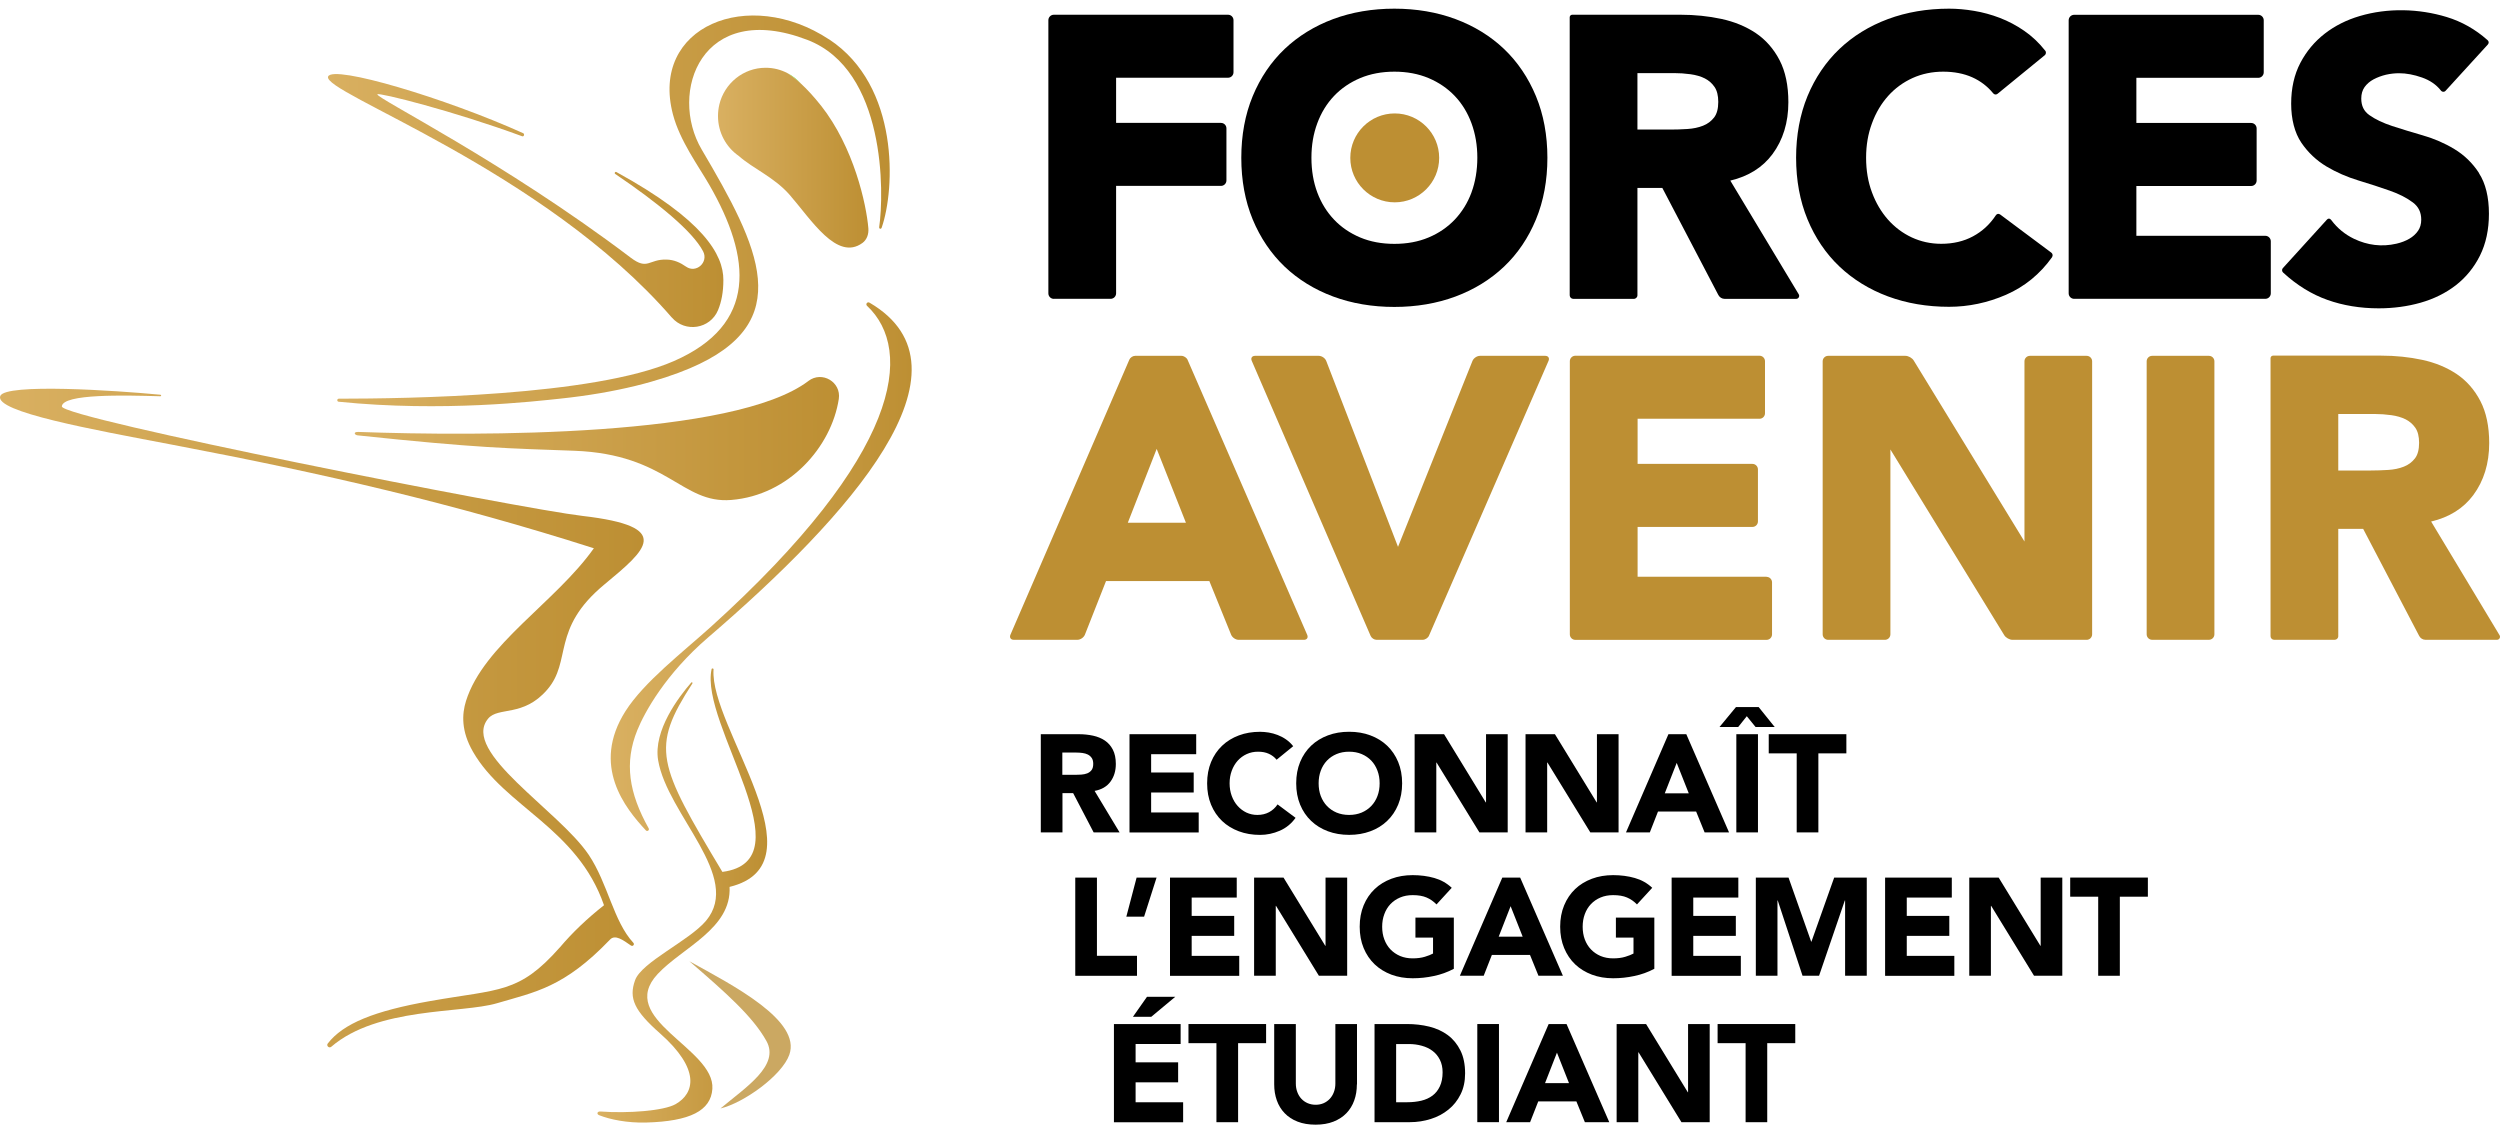 <?xml version="1.0" encoding="utf-8"?>
<svg width="75" height="34" viewBox="0 0 75 34" fill="none" xmlns="http://www.w3.org/2000/svg">
<path d="M41.842 6.07C42.578 6.07 43.175 5.473 43.175 4.737C43.175 4 42.578 3.403 41.842 3.403C41.106 3.403 40.509 4 40.509 4.737C40.509 5.473 41.106 6.07 41.842 6.07Z" fill="#BD8F33"/>
<path d="M52.998 17.303H49.128V15.808H52.573C52.664 15.808 52.738 15.734 52.738 15.643V14.082C52.738 13.991 52.664 13.917 52.573 13.917H49.128V12.563H52.785C52.876 12.563 52.95 12.489 52.95 12.398V10.837C52.95 10.746 52.876 10.672 52.785 10.672H47.26C47.169 10.672 47.095 10.746 47.095 10.837V19.032C47.095 19.122 47.169 19.196 47.26 19.196H52.996C53.087 19.196 53.161 19.122 53.161 19.032V17.47C53.161 17.379 53.087 17.306 52.996 17.306L52.998 17.303Z" fill="#BD8F33"/>
<path d="M68.223 19.194H70.04C70.099 19.194 70.148 19.145 70.148 19.086V15.866H70.895L72.576 19.079C72.613 19.149 72.685 19.194 72.765 19.194H74.91C74.98 19.194 75.024 19.117 74.987 19.057L72.934 15.646C73.478 15.518 73.902 15.252 74.198 14.854C74.515 14.427 74.676 13.903 74.676 13.295C74.676 12.796 74.588 12.37 74.412 12.033C74.237 11.694 73.996 11.42 73.698 11.22C73.403 11.023 73.055 10.879 72.664 10.795C72.278 10.712 71.866 10.669 71.437 10.669H68.192C68.15 10.669 68.116 10.704 68.116 10.746V19.086C68.116 19.145 68.165 19.194 68.224 19.194H68.223ZM70.148 12.42H71.248C71.407 12.42 71.573 12.432 71.74 12.455C71.901 12.477 72.045 12.519 72.169 12.58C72.286 12.639 72.385 12.725 72.461 12.835C72.535 12.943 72.573 13.095 72.573 13.285C72.573 13.489 72.531 13.646 72.447 13.754C72.358 13.866 72.252 13.946 72.117 13.999C71.979 14.054 71.821 14.087 71.647 14.098C71.465 14.109 71.291 14.115 71.13 14.115H70.148V12.419V12.42Z" fill="#BD8F33"/>
<path d="M35.629 10.797C35.6 10.73 35.516 10.675 35.442 10.675H34.053C33.985 10.675 33.907 10.726 33.881 10.788L30.313 19.042C30.277 19.125 30.322 19.194 30.412 19.194H32.322C32.413 19.194 32.513 19.125 32.547 19.041L33.181 17.431H36.28L36.934 19.042C36.969 19.127 37.07 19.195 37.161 19.195H39.118C39.209 19.195 39.252 19.127 39.216 19.045L35.629 10.799V10.797ZM34.7 13.465L35.578 15.683H33.834L34.701 13.465H34.7Z" fill="#BD8F33"/>
<path d="M41.94 16.404L39.787 10.828C39.754 10.743 39.653 10.675 39.562 10.675H37.651C37.56 10.675 37.516 10.743 37.553 10.826L41.12 19.08C41.148 19.142 41.226 19.194 41.293 19.194H42.681C42.755 19.194 42.84 19.138 42.869 19.071L46.456 10.825C46.492 10.742 46.448 10.675 46.357 10.675H44.401C44.31 10.675 44.209 10.743 44.174 10.828L41.941 16.404H41.94Z" fill="#BD8F33"/>
<path d="M60.898 10.675C60.808 10.675 60.734 10.748 60.734 10.839V16.245L57.412 10.816C57.365 10.738 57.253 10.675 57.162 10.675H54.845C54.754 10.675 54.68 10.748 54.68 10.839V19.03C54.68 19.121 54.754 19.195 54.845 19.195H56.547C56.638 19.195 56.712 19.121 56.712 19.03V13.484L60.127 19.055C60.174 19.133 60.286 19.195 60.377 19.195H62.599C62.69 19.195 62.764 19.121 62.764 19.03V10.839C62.764 10.748 62.69 10.675 62.599 10.675H60.897H60.898Z" fill="#BD8F33"/>
<path d="M66.267 10.675H64.565C64.474 10.675 64.4 10.748 64.4 10.839V19.029C64.4 19.12 64.474 19.194 64.565 19.194H66.267C66.358 19.194 66.432 19.12 66.432 19.029V10.839C66.432 10.748 66.358 10.675 66.267 10.675Z" fill="#BD8F33"/>
<path d="M45.121 1.469C44.714 1.082 44.224 0.78 43.664 0.572C43.107 0.365 42.49 0.26 41.83 0.26C41.17 0.26 40.554 0.365 39.996 0.572C39.438 0.78 38.948 1.082 38.539 1.469C38.131 1.858 37.809 2.334 37.581 2.886C37.353 3.436 37.239 4.058 37.239 4.734C37.239 5.41 37.353 6.032 37.581 6.583C37.809 7.133 38.132 7.61 38.539 7.999C38.946 8.386 39.436 8.688 39.996 8.896C40.554 9.103 41.17 9.208 41.83 9.208C42.49 9.208 43.107 9.103 43.664 8.896C44.223 8.688 44.713 8.386 45.121 7.999C45.53 7.611 45.851 7.135 46.079 6.583C46.307 6.032 46.422 5.41 46.422 4.734C46.422 4.058 46.307 3.436 46.079 2.886C45.851 2.335 45.529 1.858 45.121 1.469ZM44.144 5.776C44.028 6.088 43.858 6.361 43.642 6.589C43.424 6.817 43.161 6.998 42.858 7.124C42.555 7.252 42.21 7.316 41.832 7.316C41.453 7.316 41.11 7.252 40.805 7.124C40.502 6.996 40.237 6.817 40.021 6.588C39.804 6.36 39.635 6.086 39.519 5.775C39.402 5.463 39.343 5.112 39.343 4.733C39.343 4.353 39.402 4.013 39.519 3.697C39.635 3.382 39.804 3.107 40.021 2.879C40.237 2.651 40.502 2.471 40.805 2.343C41.11 2.215 41.455 2.15 41.832 2.15C42.208 2.15 42.554 2.215 42.858 2.343C43.161 2.471 43.424 2.65 43.642 2.878C43.859 3.106 44.028 3.381 44.144 3.696C44.261 4.013 44.32 4.361 44.32 4.731C44.32 5.102 44.261 5.46 44.144 5.774V5.776Z" fill="black"/>
<path d="M31.616 8.966C31.525 8.966 31.451 8.892 31.451 8.801V0.606C31.451 0.515 31.525 0.442 31.616 0.442H36.841C36.932 0.442 37.005 0.515 37.005 0.606V2.168C37.005 2.258 36.932 2.332 36.841 2.332H33.483V3.687H36.629C36.72 3.687 36.793 3.76 36.793 3.851V5.413C36.793 5.503 36.72 5.577 36.629 5.577H33.483V8.8C33.483 8.891 33.409 8.965 33.318 8.965C32.862 8.965 31.614 8.965 31.614 8.965L31.616 8.966Z" fill="black"/>
<path d="M47.198 8.966H49.015C49.074 8.966 49.123 8.917 49.123 8.858V5.638H49.87L51.551 8.851C51.588 8.921 51.66 8.966 51.74 8.966H53.885C53.955 8.966 53.999 8.889 53.962 8.829L51.909 5.418C52.453 5.29 52.877 5.024 53.173 4.626C53.49 4.199 53.651 3.675 53.651 3.067C53.651 2.568 53.563 2.143 53.387 1.805C53.212 1.467 52.971 1.193 52.673 0.992C52.378 0.795 52.03 0.651 51.639 0.567C51.253 0.484 50.841 0.442 50.413 0.442H47.167C47.125 0.442 47.091 0.476 47.091 0.518V8.858C47.091 8.917 47.14 8.966 47.199 8.966H47.198ZM49.123 2.193H50.223C50.382 2.193 50.548 2.204 50.715 2.227C50.876 2.249 51.02 2.291 51.144 2.352C51.261 2.411 51.36 2.497 51.436 2.608C51.51 2.716 51.548 2.867 51.548 3.057C51.548 3.261 51.506 3.418 51.422 3.526C51.333 3.638 51.227 3.718 51.092 3.771C50.954 3.826 50.796 3.859 50.622 3.87C50.44 3.882 50.266 3.887 50.105 3.887H49.123V2.191V2.193Z" fill="black"/>
<path d="M74.373 5.195C74.178 4.893 73.927 4.65 73.629 4.471C73.337 4.294 73.018 4.157 72.683 4.061C72.356 3.967 72.047 3.872 71.764 3.78C71.489 3.689 71.258 3.58 71.079 3.452C70.917 3.337 70.838 3.175 70.838 2.957C70.838 2.82 70.871 2.708 70.936 2.614C71.005 2.518 71.097 2.439 71.208 2.38C71.325 2.318 71.452 2.272 71.582 2.241C71.716 2.211 71.847 2.197 71.972 2.197C72.187 2.197 72.419 2.24 72.662 2.326C72.898 2.409 73.087 2.539 73.224 2.712L73.233 2.724C73.266 2.762 73.329 2.766 73.365 2.726C73.365 2.726 73.365 2.726 73.366 2.725L74.633 1.338C74.673 1.293 74.669 1.241 74.627 1.204L74.623 1.201C74.261 0.879 73.85 0.647 73.399 0.51C72.565 0.257 71.633 0.232 70.792 0.481C70.398 0.597 70.045 0.775 69.743 1.009C69.439 1.245 69.192 1.54 69.01 1.888C68.827 2.237 68.735 2.648 68.735 3.11C68.735 3.571 68.838 3.984 69.041 4.282C69.24 4.575 69.494 4.814 69.794 4.994C70.089 5.17 70.413 5.311 70.756 5.415C71.088 5.515 71.404 5.618 71.693 5.72C71.972 5.817 72.205 5.937 72.388 6.075C72.556 6.202 72.637 6.37 72.637 6.59C72.637 6.721 72.606 6.829 72.543 6.922C72.477 7.019 72.388 7.1 72.28 7.162C72.168 7.228 72.038 7.277 71.896 7.31C71.452 7.413 71.023 7.357 70.62 7.164C70.35 7.034 70.124 6.849 69.946 6.612L69.935 6.598C69.935 6.598 69.934 6.596 69.933 6.596C69.896 6.548 69.848 6.546 69.81 6.586L68.485 8.044C68.453 8.079 68.454 8.14 68.491 8.174L68.495 8.178C68.902 8.553 69.349 8.83 69.822 8.997C70.292 9.165 70.81 9.25 71.359 9.25C71.797 9.25 72.22 9.194 72.615 9.082C73.014 8.969 73.369 8.793 73.672 8.56C73.976 8.324 74.221 8.025 74.399 7.668C74.577 7.311 74.668 6.888 74.668 6.414C74.668 5.911 74.567 5.501 74.37 5.197L74.373 5.195Z" fill="black"/>
<path d="M61.561 7.713C61.592 7.672 61.581 7.61 61.54 7.58L60.007 6.436C60.007 6.436 60.007 6.436 60.005 6.436C59.962 6.403 59.91 6.409 59.876 6.457L59.871 6.465C59.693 6.733 59.464 6.944 59.188 7.091C58.914 7.239 58.594 7.314 58.236 7.314C57.922 7.314 57.626 7.249 57.354 7.123C57.082 6.996 56.842 6.816 56.64 6.589C56.438 6.36 56.275 6.086 56.16 5.774C56.042 5.461 55.983 5.111 55.983 4.733C55.983 4.355 56.042 4.013 56.16 3.697C56.275 3.381 56.44 3.106 56.646 2.876C56.851 2.648 57.096 2.469 57.377 2.341C57.656 2.215 57.966 2.15 58.294 2.15C58.622 2.15 58.916 2.207 59.165 2.318C59.412 2.428 59.623 2.589 59.793 2.796L59.796 2.8C59.833 2.843 59.887 2.847 59.929 2.812L61.345 1.655C61.382 1.625 61.389 1.559 61.36 1.522H61.358C61.173 1.286 60.96 1.086 60.726 0.924C60.493 0.763 60.246 0.633 59.993 0.536C59.742 0.44 59.482 0.369 59.223 0.326C58.963 0.282 58.71 0.26 58.472 0.26C57.813 0.26 57.196 0.365 56.639 0.572C56.08 0.78 55.59 1.082 55.183 1.469C54.775 1.858 54.453 2.334 54.225 2.884C53.999 3.435 53.883 4.056 53.883 4.731C53.883 5.407 53.997 6.029 54.225 6.58C54.453 7.131 54.775 7.608 55.183 7.995C55.59 8.382 56.08 8.684 56.639 8.892C57.196 9.099 57.813 9.204 58.472 9.204C59.055 9.204 59.63 9.083 60.181 8.843C60.735 8.602 61.2 8.223 61.561 7.717V7.713Z" fill="black"/>
<path d="M67.958 7.075H64.091V5.58H67.535C67.626 5.58 67.699 5.506 67.699 5.415V3.854C67.699 3.763 67.626 3.689 67.535 3.689H64.091V2.335H67.747C67.838 2.335 67.912 2.261 67.912 2.17V0.609C67.912 0.518 67.838 0.444 67.747 0.444H62.225C62.134 0.444 62.06 0.518 62.06 0.609V8.8C62.06 8.891 62.134 8.965 62.225 8.965H67.959C68.05 8.965 68.124 8.891 68.124 8.8V7.239C68.124 7.148 68.05 7.074 67.959 7.074L67.958 7.075Z" fill="black"/>
<path d="M32.258 26.328H32.908V28.674H34.11V29.274H32.258V26.329V26.328Z" fill="black"/>
<path d="M34.322 27.5H33.79L34.098 26.328H34.697L34.323 27.5H34.322Z" fill="black"/>
<path d="M35.1 26.328H37.102V26.927H35.75V27.477H37.026V28.076H35.75V28.676H37.177V29.275H35.1V26.331V26.328Z" fill="black"/>
<path d="M37.625 26.328H38.506L39.758 28.374H39.766V26.328H40.415V29.273H39.567L38.281 27.176H38.273V29.273H37.623V26.328H37.625Z" fill="black"/>
<path d="M43.615 29.064C43.425 29.165 43.224 29.237 43.016 29.28C42.808 29.325 42.596 29.348 42.38 29.348C42.149 29.348 41.937 29.312 41.743 29.24C41.55 29.167 41.381 29.064 41.24 28.93C41.099 28.796 40.988 28.632 40.909 28.441C40.83 28.25 40.791 28.037 40.791 27.801C40.791 27.565 40.83 27.352 40.909 27.161C40.988 26.97 41.099 26.806 41.24 26.672C41.381 26.537 41.55 26.435 41.743 26.362C41.937 26.29 42.149 26.254 42.38 26.254C42.61 26.254 42.833 26.283 43.031 26.34C43.228 26.396 43.403 26.494 43.552 26.634L43.095 27.133C43.007 27.042 42.907 26.972 42.796 26.925C42.685 26.877 42.547 26.854 42.38 26.854C42.241 26.854 42.115 26.877 42.003 26.925C41.891 26.972 41.795 27.038 41.714 27.122C41.634 27.207 41.572 27.307 41.53 27.424C41.486 27.54 41.465 27.666 41.465 27.802C41.465 27.938 41.486 28.068 41.53 28.183C41.573 28.298 41.634 28.398 41.714 28.482C41.795 28.566 41.891 28.632 42.003 28.68C42.115 28.727 42.24 28.751 42.38 28.751C42.519 28.751 42.643 28.735 42.746 28.703C42.849 28.672 42.93 28.639 42.991 28.606V28.128H42.463V27.528H43.615V29.067V29.064Z" fill="black"/>
<path d="M45.069 26.328H45.605L46.887 29.273H46.154L45.9 28.648H44.756L44.511 29.273H43.796L45.069 26.328ZM45.319 27.184L44.961 28.1H45.68L45.318 27.184H45.319Z" fill="black"/>
<path d="M49.63 29.064C49.439 29.165 49.239 29.237 49.03 29.28C48.822 29.325 48.61 29.348 48.394 29.348C48.163 29.348 47.951 29.312 47.758 29.24C47.564 29.167 47.395 29.064 47.254 28.93C47.114 28.796 47.003 28.632 46.924 28.441C46.845 28.25 46.805 28.037 46.805 27.801C46.805 27.565 46.845 27.352 46.924 27.161C47.003 26.97 47.114 26.806 47.254 26.672C47.395 26.537 47.564 26.435 47.758 26.362C47.951 26.29 48.163 26.254 48.394 26.254C48.625 26.254 48.847 26.283 49.045 26.34C49.243 26.396 49.418 26.494 49.567 26.634L49.109 27.133C49.021 27.042 48.921 26.972 48.81 26.925C48.7 26.877 48.561 26.854 48.394 26.854C48.256 26.854 48.129 26.877 48.017 26.925C47.905 26.972 47.809 27.038 47.729 27.122C47.648 27.207 47.587 27.307 47.544 27.424C47.501 27.54 47.48 27.666 47.48 27.802C47.48 27.938 47.501 28.068 47.544 28.183C47.588 28.298 47.648 28.398 47.729 28.482C47.809 28.566 47.905 28.632 48.017 28.68C48.129 28.727 48.254 28.751 48.394 28.751C48.534 28.751 48.658 28.735 48.76 28.703C48.863 28.672 48.945 28.639 49.005 28.606V28.128H48.477V27.528H49.63V29.067V29.064Z" fill="black"/>
<path d="M50.149 26.328H52.15V26.927H50.798V27.477H52.075V28.076H50.798V28.676H52.225V29.275H50.149V26.331V26.328Z" fill="black"/>
<path d="M52.675 26.328H53.656L54.335 28.25H54.343L55.025 26.328H56.003V29.273H55.353V27.013H55.345L54.572 29.273H54.076L53.332 27.013H53.324V29.273H52.675V26.328Z" fill="black"/>
<path d="M56.553 26.328H58.554V26.927H57.203V27.477H58.479V28.076H57.203V28.676H58.63V29.275H56.553V26.331V26.328Z" fill="black"/>
<path d="M59.079 26.328H59.96L61.212 28.374H61.22V26.328H61.869V29.273H61.021L59.735 27.176H59.727V29.273H59.078V26.328H59.079Z" fill="black"/>
<path d="M62.947 26.901H62.106V26.327H64.436V26.901H63.595V29.273H62.946V26.901H62.947Z" fill="black"/>
<path d="M31.224 22.026H32.364C32.514 22.026 32.657 22.041 32.791 22.07C32.925 22.099 33.044 22.148 33.144 22.215C33.245 22.283 33.326 22.374 33.385 22.489C33.444 22.603 33.475 22.747 33.475 22.919C33.475 23.128 33.421 23.304 33.313 23.451C33.205 23.597 33.047 23.689 32.838 23.727L33.587 24.971H32.809L32.194 23.793H31.874V24.971H31.224V22.026ZM31.873 23.245H32.255C32.313 23.245 32.374 23.242 32.439 23.238C32.504 23.234 32.563 23.221 32.616 23.201C32.668 23.18 32.712 23.148 32.746 23.104C32.78 23.059 32.797 22.997 32.797 22.917C32.797 22.842 32.782 22.782 32.751 22.738C32.721 22.693 32.681 22.66 32.635 22.636C32.588 22.613 32.534 22.597 32.473 22.589C32.413 22.581 32.352 22.577 32.294 22.577H31.87V23.246L31.873 23.245Z" fill="black"/>
<path d="M33.885 22.026H35.886V22.626H34.534V23.175H35.811V23.775H34.534V24.374H35.961V24.974H33.885V22.029V22.026Z" fill="black"/>
<path d="M38.298 22.792C38.235 22.714 38.156 22.655 38.064 22.613C37.97 22.57 37.863 22.551 37.741 22.551C37.618 22.551 37.506 22.574 37.402 22.622C37.298 22.669 37.209 22.735 37.132 22.819C37.056 22.904 36.996 23.004 36.953 23.121C36.91 23.237 36.888 23.363 36.888 23.499C36.888 23.635 36.91 23.765 36.953 23.88C36.996 23.995 37.054 24.095 37.13 24.179C37.205 24.263 37.293 24.329 37.393 24.377C37.495 24.424 37.602 24.448 37.72 24.448C37.853 24.448 37.971 24.42 38.073 24.365C38.176 24.309 38.26 24.232 38.327 24.132L38.867 24.535C38.742 24.71 38.584 24.839 38.393 24.922C38.202 25.005 38.004 25.047 37.803 25.047C37.572 25.047 37.36 25.012 37.166 24.939C36.973 24.867 36.804 24.764 36.663 24.63C36.522 24.495 36.411 24.332 36.332 24.141C36.253 23.95 36.214 23.736 36.214 23.501C36.214 23.265 36.253 23.051 36.332 22.86C36.411 22.669 36.522 22.506 36.663 22.372C36.804 22.237 36.973 22.134 37.166 22.062C37.36 21.989 37.572 21.954 37.803 21.954C37.886 21.954 37.973 21.962 38.062 21.976C38.152 21.991 38.242 22.016 38.328 22.049C38.415 22.082 38.5 22.126 38.58 22.182C38.66 22.237 38.733 22.306 38.796 22.386L38.297 22.793L38.298 22.792Z" fill="black"/>
<path d="M38.886 23.499C38.886 23.263 38.925 23.05 39.004 22.859C39.083 22.668 39.194 22.505 39.335 22.37C39.476 22.236 39.645 22.133 39.838 22.061C40.032 21.988 40.244 21.953 40.475 21.953C40.705 21.953 40.917 21.988 41.111 22.061C41.305 22.133 41.473 22.236 41.614 22.37C41.755 22.505 41.866 22.668 41.945 22.859C42.024 23.05 42.064 23.263 42.064 23.499C42.064 23.735 42.024 23.948 41.945 24.14C41.866 24.331 41.755 24.494 41.614 24.628C41.473 24.763 41.305 24.867 41.111 24.938C40.917 25.01 40.705 25.046 40.475 25.046C40.244 25.046 40.032 25.01 39.838 24.938C39.645 24.866 39.476 24.763 39.335 24.628C39.194 24.494 39.083 24.331 39.004 24.14C38.925 23.948 38.886 23.735 38.886 23.499ZM39.559 23.499C39.559 23.638 39.58 23.765 39.623 23.88C39.667 23.995 39.728 24.095 39.808 24.179C39.888 24.263 39.984 24.329 40.096 24.377C40.209 24.424 40.334 24.448 40.473 24.448C40.613 24.448 40.737 24.424 40.85 24.377C40.963 24.329 41.058 24.263 41.139 24.179C41.219 24.095 41.281 23.995 41.324 23.88C41.368 23.765 41.389 23.638 41.389 23.499C41.389 23.361 41.368 23.237 41.324 23.121C41.281 23.005 41.22 22.904 41.139 22.819C41.058 22.735 40.962 22.669 40.85 22.622C40.738 22.574 40.612 22.551 40.473 22.551C40.335 22.551 40.209 22.574 40.096 22.622C39.984 22.669 39.888 22.735 39.808 22.819C39.728 22.904 39.666 23.004 39.623 23.121C39.58 23.237 39.559 23.363 39.559 23.499Z" fill="black"/>
<path d="M42.44 22.026H43.322L44.573 24.072H44.581V22.026H45.231V24.971H44.382L43.096 22.875H43.089V24.971H42.439V22.026H42.44Z" fill="black"/>
<path d="M45.767 22.026H46.648L47.9 24.072H47.908V22.026H48.557V24.971H47.709L46.423 22.875H46.415V24.971H45.766V22.026H45.767Z" fill="black"/>
<path d="M50.053 22.026H50.589L51.871 24.971H51.138L50.884 24.346H49.74L49.495 24.971H48.78L50.053 22.026ZM50.302 22.884L49.943 23.8H50.663L50.3 22.884H50.302Z" fill="black"/>
<path d="M52.667 21.81L52.404 21.486L52.146 21.81H51.585L52.08 21.211H52.759L53.241 21.81H52.667ZM52.09 22.026H52.739V24.971H52.09V22.026Z" fill="black"/>
<path d="M53.903 22.601H53.062V22.026H55.391V22.601H54.551V24.972H53.901V22.601H53.903Z" fill="black"/>
<path d="M33.418 30.721H35.419V31.32H34.068V31.869H35.344V32.469H34.068V33.068H35.494V33.668H33.418V30.723V30.721ZM34.409 29.905H35.257L34.538 30.504H33.988L34.409 29.905Z" fill="black"/>
<path d="M36.494 31.295H35.654V30.721H37.983V31.295H37.143V33.666H36.493V31.295H36.494Z" fill="black"/>
<path d="M40.706 32.531C40.706 32.706 40.68 32.867 40.627 33.013C40.575 33.159 40.497 33.287 40.393 33.395C40.289 33.503 40.16 33.587 40.004 33.649C39.849 33.71 39.67 33.74 39.468 33.74C39.266 33.74 39.082 33.71 38.928 33.649C38.772 33.589 38.643 33.504 38.539 33.395C38.435 33.287 38.357 33.159 38.305 33.013C38.252 32.865 38.226 32.705 38.226 32.531V30.722H38.875V32.507C38.875 32.598 38.89 32.684 38.919 32.761C38.948 32.839 38.988 32.906 39.041 32.963C39.094 33.02 39.157 33.064 39.231 33.096C39.305 33.127 39.384 33.143 39.471 33.143C39.558 33.143 39.635 33.127 39.708 33.096C39.78 33.064 39.842 33.02 39.895 32.963C39.948 32.906 39.988 32.839 40.017 32.761C40.046 32.684 40.061 32.599 40.061 32.507V30.722H40.71V32.531H40.706Z" fill="black"/>
<path d="M41.235 30.721H42.208C42.444 30.721 42.668 30.747 42.88 30.799C43.092 30.852 43.278 30.938 43.436 31.055C43.594 31.172 43.719 31.326 43.813 31.515C43.907 31.703 43.953 31.933 43.953 32.201C43.953 32.44 43.908 32.651 43.817 32.831C43.727 33.013 43.605 33.166 43.453 33.288C43.3 33.412 43.125 33.506 42.925 33.569C42.725 33.632 42.517 33.665 42.297 33.665H41.236V30.721H41.235ZM41.884 33.067H42.221C42.372 33.067 42.51 33.051 42.639 33.021C42.768 32.99 42.88 32.939 42.974 32.869C43.069 32.798 43.142 32.706 43.196 32.59C43.25 32.475 43.278 32.334 43.278 32.168C43.278 32.025 43.25 31.898 43.196 31.792C43.142 31.685 43.07 31.597 42.978 31.528C42.887 31.458 42.779 31.407 42.655 31.373C42.531 31.338 42.402 31.321 42.266 31.321H41.884V33.068V33.067Z" fill="black"/>
<path d="M44.319 30.721H44.969V33.665H44.319V30.721Z" fill="black"/>
<path d="M46.46 30.721H46.996L48.278 33.665H47.546L47.291 33.041H46.148L45.903 33.665H45.187L46.46 30.721ZM46.709 31.578L46.351 32.494H47.07L46.708 31.578H46.709Z" fill="black"/>
<path d="M48.501 30.721H49.382L50.634 32.767H50.642V30.721H51.291V33.665H50.443L49.157 31.569H49.149V33.665H48.499V30.721H48.501Z" fill="black"/>
<path d="M52.369 31.295H51.528V30.721H53.858V31.295H53.017V33.666H52.368V31.295H52.369Z" fill="black"/>
<path d="M20.156 9.526C20.556 9.988 21.305 9.87 21.541 9.304C21.645 9.054 21.701 8.758 21.701 8.401C21.704 7.638 21.103 6.593 18.491 5.161C18.454 5.141 18.421 5.194 18.456 5.218C19.758 6.099 20.779 6.941 21.093 7.54C21.264 7.868 20.884 8.212 20.581 7.999C20.408 7.878 20.222 7.792 19.995 7.787C19.459 7.772 19.435 8.117 18.925 7.733C15.103 4.839 11.267 2.937 11.321 2.829C11.352 2.766 13.608 3.33 15.665 4.088C15.719 4.108 15.746 4.019 15.694 3.995C13.363 2.944 10.001 1.941 9.844 2.294C9.63 2.776 16.301 5.078 20.155 9.527L20.156 9.526Z" fill="url(#paint0_linear_8740_990)"/>
<path d="M24.874 1.183C22.45 -0.415 19.492 0.793 20.189 3.435C20.397 4.224 20.952 4.978 21.276 5.54C22.55 7.748 22.729 9.737 20.213 10.834C17.796 11.888 12.208 11.958 10.164 11.961C10.106 11.961 10.102 12.046 10.16 12.052C13.284 12.37 16.094 12.033 16.782 11.962C18.534 11.779 19.823 11.419 20.695 11.049C23.933 9.676 22.777 7.419 21.051 4.486C20.045 2.778 21.043 -0.022 24.222 1.197C26.58 2.102 26.524 5.804 26.376 6.809C26.367 6.871 26.435 6.886 26.452 6.824C26.853 5.675 26.991 2.577 24.877 1.183H24.874Z" fill="url(#paint1_linear_8740_990)"/>
<path d="M18.932 28.366C18.985 28.403 19.045 28.333 19.002 28.286C18.402 27.639 18.236 26.499 17.662 25.645C16.766 24.312 13.823 22.558 14.642 21.561C14.945 21.192 15.694 21.523 16.413 20.694C17.168 19.825 16.521 18.871 18.127 17.538C19.391 16.489 20.234 15.798 17.478 15.478C15.612 15.262 1.827 12.544 1.855 12.192C1.884 11.808 3.752 11.857 4.811 11.888C4.841 11.888 4.844 11.845 4.814 11.842C3.49 11.716 0.151 11.49 0.007 11.882C-0.168 12.356 2.762 12.883 5.197 13.347C9.77 14.217 13.569 15.095 17.816 16.448C16.663 18.074 14.509 19.341 13.98 21.03C13.856 21.428 13.833 21.934 14.19 22.553C15.135 24.201 17.318 24.837 18.12 27.157C17.611 27.558 17.173 27.976 16.794 28.424L16.79 28.427C15.563 29.813 14.995 29.663 12.909 30.031C11.219 30.329 10.296 30.707 9.833 31.305C9.781 31.373 9.873 31.458 9.938 31.403C11.328 30.207 13.851 30.407 14.902 30.099C16.053 29.76 16.918 29.631 18.302 28.186C18.455 28.026 18.69 28.2 18.933 28.369L18.932 28.366Z" fill="url(#paint2_linear_8740_990)"/>
<path d="M21.348 20.075C20.982 21.727 24.248 25.821 21.671 26.157C19.724 22.905 19.509 22.453 20.773 20.502C20.787 20.48 20.755 20.454 20.738 20.476C20.368 20.901 19.593 21.916 19.744 22.808C20.02 24.444 22.285 26.305 21.181 27.623C20.68 28.221 19.248 28.861 19.052 29.407C18.856 29.952 19.032 30.323 19.8 31.001C21.014 32.072 20.845 32.795 20.269 33.124C19.915 33.325 18.848 33.406 18.011 33.345C17.916 33.338 17.889 33.423 17.977 33.457C18.304 33.586 18.813 33.691 19.384 33.676C20.699 33.64 21.327 33.322 21.371 32.666C21.454 31.445 18.462 30.576 19.732 29.218C20.472 28.427 21.95 27.859 21.887 26.607C24.73 25.914 21.288 21.826 21.406 20.084C21.409 20.047 21.355 20.041 21.347 20.076L21.348 20.075Z" fill="url(#paint3_linear_8740_990)"/>
<path d="M26.082 9.079C26.02 9.042 25.958 9.127 26.011 9.175C27.421 10.497 27.068 13.617 21.314 18.816C20.489 19.56 19.317 20.464 18.766 21.332C17.724 22.971 18.759 24.25 19.377 24.912C19.42 24.956 19.491 24.904 19.46 24.85C18.865 23.785 18.724 22.881 19.12 21.904C19.34 21.362 19.968 20.22 21.246 19.121C25.477 15.488 29.463 11.05 26.081 9.077L26.082 9.079Z" fill="url(#paint4_linear_8740_990)"/>
<path d="M23.621 2.193C23.753 2.276 23.889 2.381 24.028 2.51C23.912 2.381 23.775 2.273 23.621 2.193Z" fill="#35E700"/>
<path d="M24.627 3.165C24.417 2.9 24.218 2.684 24.03 2.51C23.889 2.381 23.753 2.276 23.622 2.193C23.426 2.091 23.205 2.033 22.969 2.033C22.297 2.033 21.733 2.502 21.58 3.136C21.554 3.247 21.54 3.363 21.54 3.482C21.54 3.979 21.786 4.417 22.161 4.677C22.596 5.062 23.227 5.316 23.69 5.846C24.338 6.589 25.109 7.846 25.873 7.289C26.01 7.189 26.064 7.02 26.051 6.851C25.991 6.129 25.617 4.419 24.628 3.165H24.627Z" fill="url(#paint5_linear_8740_990)"/>
<path d="M24.252 11.43C22.028 13.115 14.36 13.088 10.75 12.958C10.591 12.953 10.629 13.047 10.729 13.061C14.355 13.445 15.236 13.449 17.232 13.523C20.023 13.627 20.447 15.119 21.936 14.999C23.675 14.859 24.942 13.406 25.164 11.969C25.241 11.461 24.662 11.119 24.253 11.428L24.252 11.43Z" fill="url(#paint6_linear_8740_990)"/>
<path d="M23.679 31.644C24.045 30.622 22.015 29.572 20.682 28.838C21.77 29.776 22.584 30.495 22.992 31.228C23.401 31.962 22.385 32.61 21.614 33.254C22.314 33.087 23.456 32.267 23.679 31.644Z" fill="#CBA862"/>
<defs>
<linearGradient id="paint0_linear_8740_990" x1="9.84" y1="6.016" x2="21.701" y2="6.016" gradientUnits="userSpaceOnUse">
<stop stop-color="#D9B061"/>
<stop offset="1" stop-color="#BD8F33"/>
</linearGradient>
<linearGradient id="paint1_linear_8740_990" x1="10.119" y1="6.326" x2="26.69" y2="6.326" gradientUnits="userSpaceOnUse">
<stop stop-color="#D9B061"/>
<stop offset="1" stop-color="#BD8F33"/>
</linearGradient>
<linearGradient id="paint2_linear_8740_990" x1="-0" y1="21.54" x2="19.311" y2="21.54" gradientUnits="userSpaceOnUse">
<stop stop-color="#D9B061"/>
<stop offset="1" stop-color="#BD8F33"/>
</linearGradient>
<linearGradient id="paint3_linear_8740_990" x1="17.923" y1="26.863" x2="23.016" y2="26.863" gradientUnits="userSpaceOnUse">
<stop stop-color="#D9B061"/>
<stop offset="1" stop-color="#BD8F33"/>
</linearGradient>
<linearGradient id="paint4_linear_8740_990" x1="18.322" y1="17" x2="27.352" y2="17" gradientUnits="userSpaceOnUse">
<stop stop-color="#D9B061"/>
<stop offset="1" stop-color="#BD8F33"/>
</linearGradient>
<linearGradient id="paint5_linear_8740_990" x1="21.538" y1="4.73" x2="26.052" y2="4.73" gradientUnits="userSpaceOnUse">
<stop stop-color="#D9B061"/>
<stop offset="1" stop-color="#BD8F33"/>
</linearGradient>
<linearGradient id="paint6_linear_8740_990" x1="10.642" y1="13.159" x2="25.17" y2="13.159" gradientUnits="userSpaceOnUse">
<stop stop-color="#D9B061"/>
<stop offset="1" stop-color="#BD8F33"/>
</linearGradient>
</defs>
</svg>
